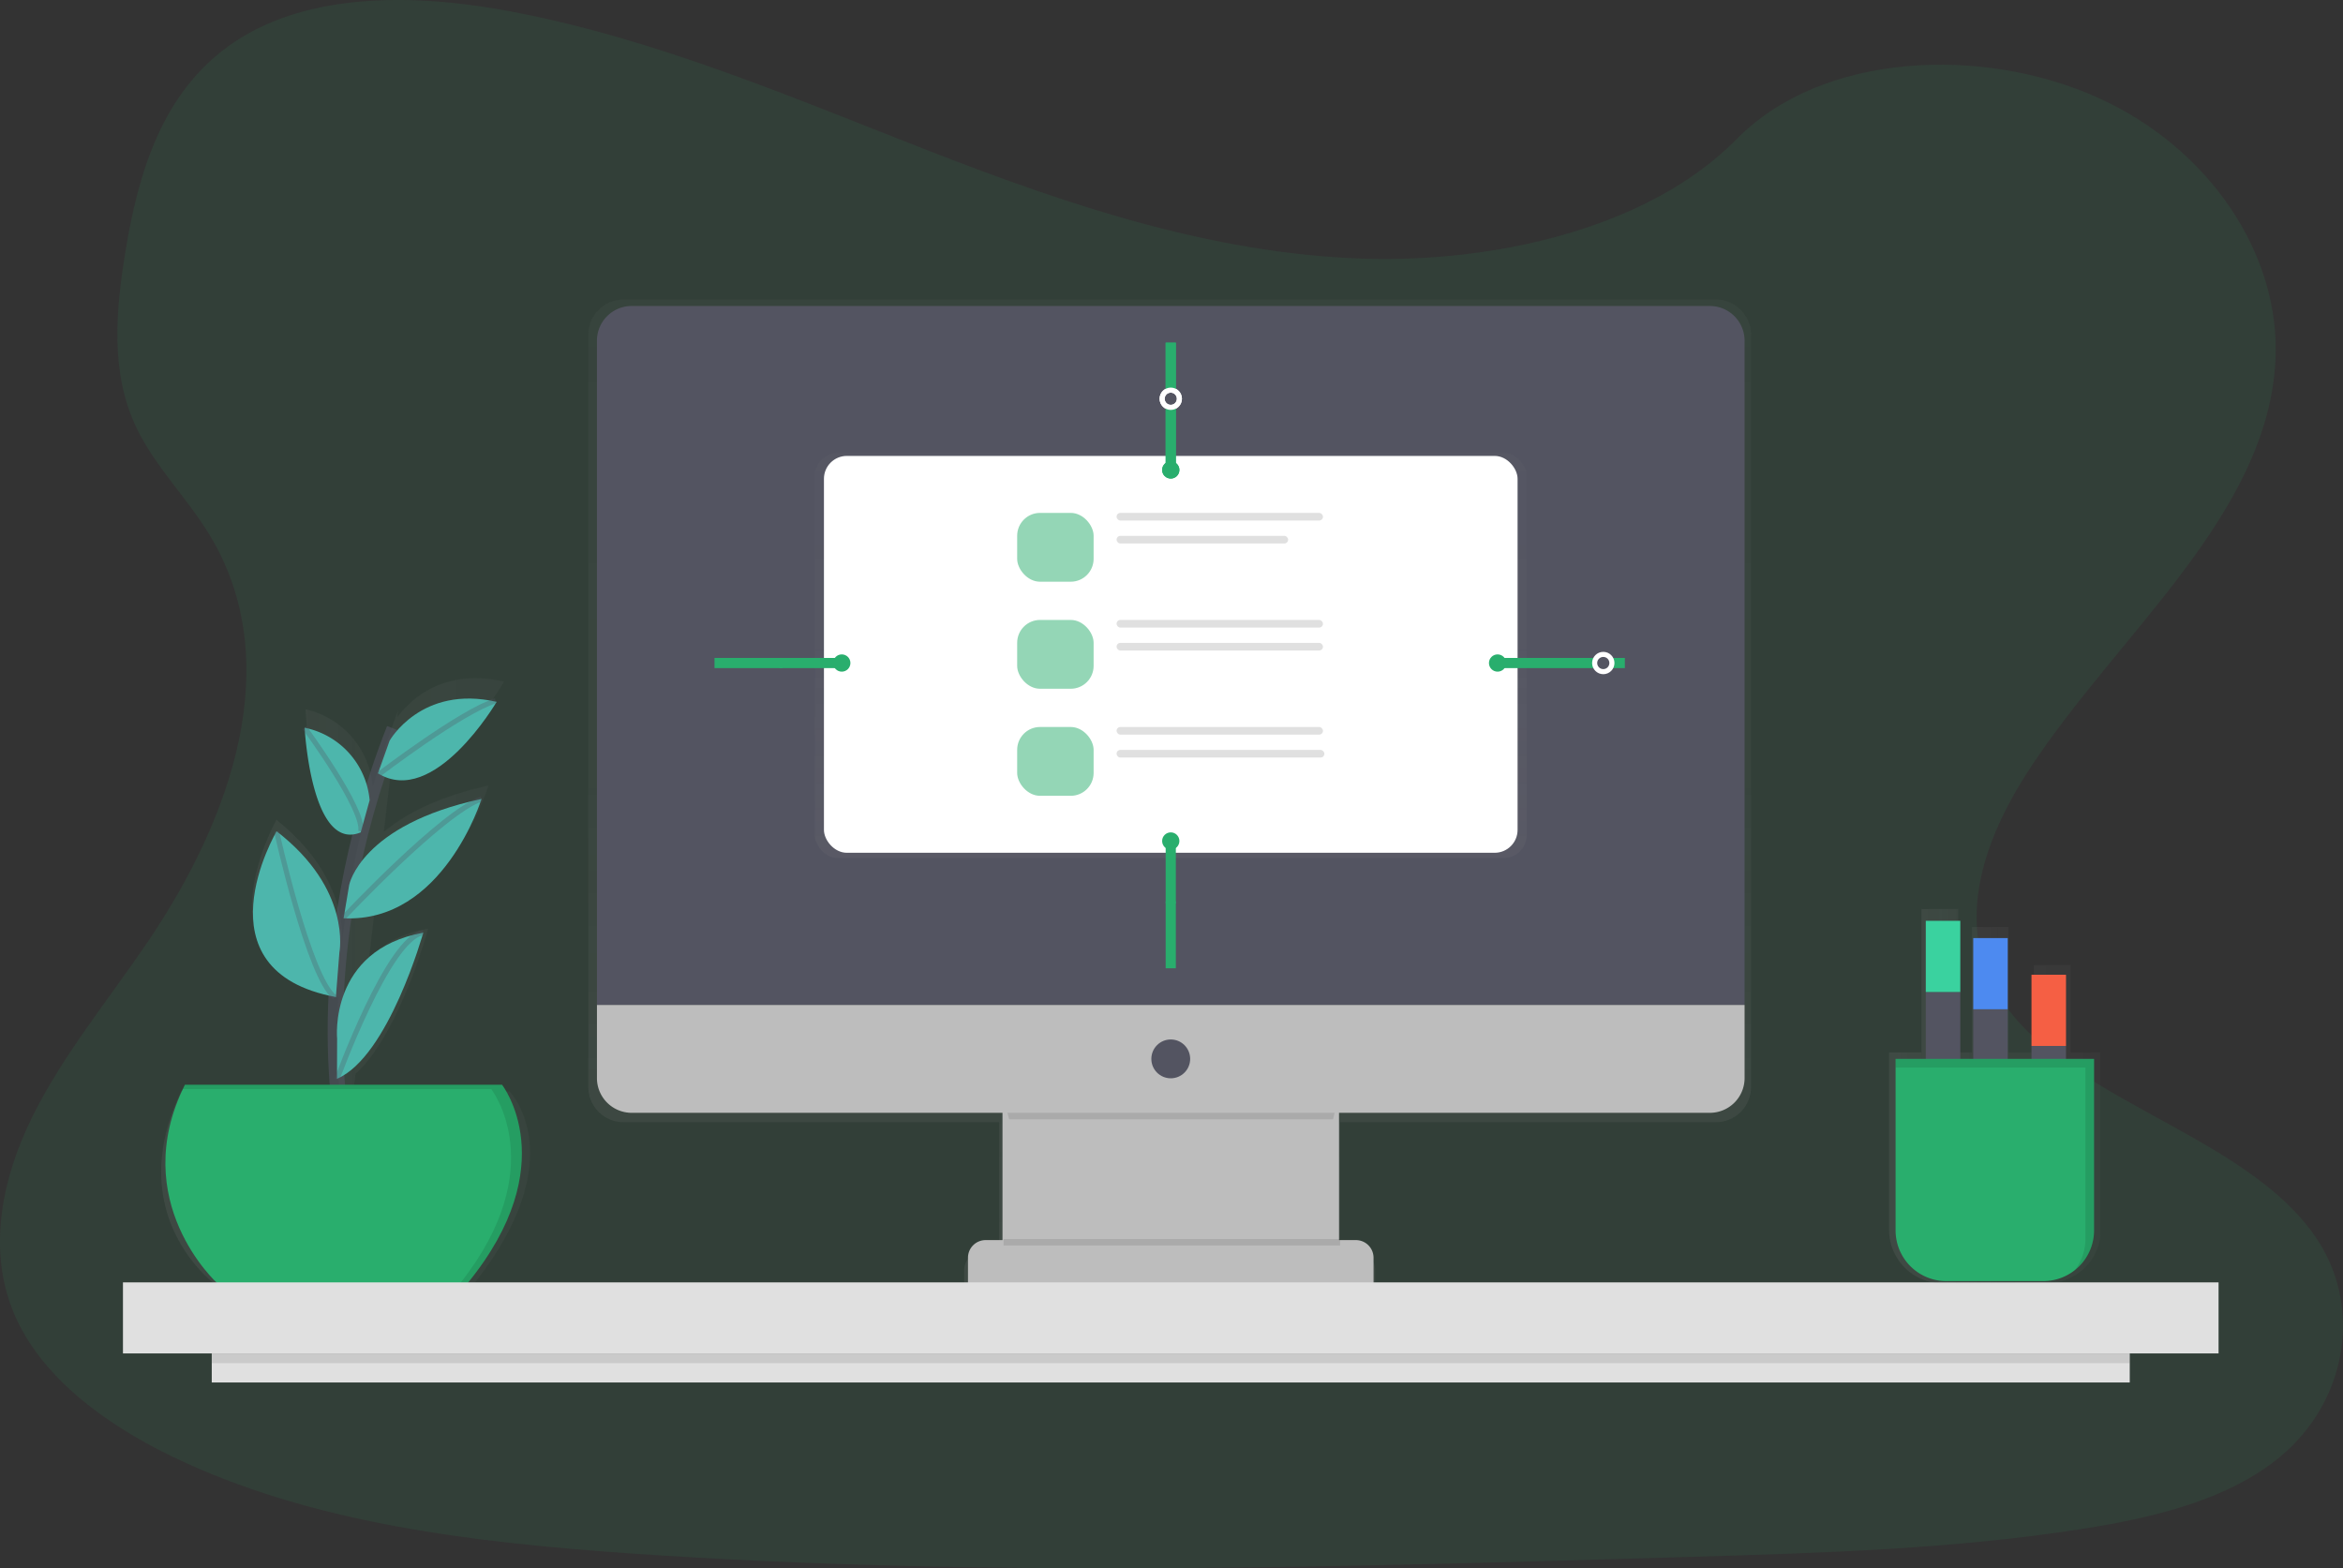 <svg xmlns="http://www.w3.org/2000/svg" xmlns:xlink="http://www.w3.org/1999/xlink" width="460.747" height="308.392" viewBox="0 0 460.747 308.392">
  <rect x="0" y="0" width="460.747" height="308.392" fill="#333333" stroke="none"/>
  <defs>
    <linearGradient id="linear-gradient" x1="0.5" y1="1" x2="0.5" gradientUnits="objectBoundingBox">
      <stop offset="0" stop-color="gray" stop-opacity="0.251"/>
      <stop offset="0.54" stop-color="gray" stop-opacity="0.122"/>
      <stop offset="1" stop-color="gray" stop-opacity="0.102"/>
    </linearGradient>
    <linearGradient id="linear-gradient-3" x1="0" y1="0.5" x2="1" y2="0.5" xlink:href="#linear-gradient"/>
    <linearGradient id="linear-gradient-4" x1="0" y1="0.5" x2="1" y2="0.5" xlink:href="#linear-gradient"/>
  </defs>
  <g id="Resposive" transform="translate(57 138.839)">
    <path id="Path_8" data-name="Path 8" d="M324.643,127.679c-29.538-1.027-57.693-10.563-84.537-20.994s-53.451-21.991-82.3-27.519c-18.547-3.559-39.757-4.06-54.7,5.884-14.381,9.566-19.026,26.081-21.525,41.4-1.879,11.53-2.969,23.663,2.168,34.459,3.576,7.492,9.922,13.791,14.313,20.969,15.272,24.973,4.475,55.771-12.077,80.176-7.763,11.454-16.769,22.352-22.759,34.531s-8.764,26.131-3.521,38.552c5.2,12.3,17.575,21.558,30.989,28.062,27.243,13.2,59.343,16.973,90.646,19.136,69.291,4.738,138.955,2.685,208.428.632,25.711-.764,51.538-1.531,76.829-5.515,14.046-2.21,28.549-5.714,38.748-14.173,12.943-10.741,16.154-28.923,7.479-42.392-14.55-22.585-54.778-28.2-64.951-52.437-5.6-13.341.153-28.206,8.289-40.58,17.448-26.543,46.7-49.832,48.241-80.176,1.061-20.842-13-41.709-34.747-51.571-22.789-10.347-54.392-9.04-71.2,8.06C381.143,121.8,350.719,128.583,324.643,127.679Z" transform="translate(-113.939 -215.675)" fill="#29ae6d" opacity="0.1"/>
    <g id="Group_41" data-name="Group 41" transform="translate(58.691 -79.942)" opacity="0.7">
      <path id="Path_391" data-name="Path 391" d="M551.731,199H336.919A6.944,6.944,0,0,0,330,205.966V353.812a6.944,6.944,0,0,0,6.919,6.966H410.8V386.3h-3.368a3.521,3.521,0,0,0-3.508,3.534v5.12H410.8v3.029h67.051v-3.029h6.876v-5.12a3.521,3.521,0,0,0-3.508-3.534H478.05v-.221h-.216v-25.3h73.9a6.944,6.944,0,0,0,6.919-6.966V205.966A6.944,6.944,0,0,0,551.731,199Z" transform="translate(-330 -199)" fill="url(#linear-gradient)"/>
    </g>
    <rect id="Rectangle_136" data-name="Rectangle 136" width="66.177" height="39.028" transform="translate(140.14 77.441)" fill="#bdbdbd"/>
    <g id="Group_42" data-name="Group 42" transform="translate(139.928 75.744)" opacity="0.1">
      <path id="Path_392" data-name="Path 392" d="M523.014,571.515h63.7c.768-3.339,1.383-5.515,1.383-5.515H521.5S522.183,568.168,523.014,571.515Z" transform="translate(-521.5 -566)"/>
    </g>
    <path id="Path_393" data-name="Path 393" d="M226.55,3H438.571a6.83,6.83,0,0,1,6.83,6.83V140.445H219.72V9.83A6.83,6.83,0,0,1,226.55,3Z" transform="translate(-159.332 -81.669)" fill="#535461"/>
    <path id="Path_394" data-name="Path 394" d="M552.851,547.211H340.83a6.83,6.83,0,0,1-6.83-6.83V526H559.681v14.381A6.83,6.83,0,0,1,552.851,547.211Z" transform="translate(-273.612 -467.225)" fill="#bdbdbd"/>
    <circle id="Ellipse_45" data-name="Ellipse 45" cx="3.818" cy="3.818" r="3.818" transform="translate(169.41 65.563)" fill="#535461"/>
    <path id="Path_395" data-name="Path 395" d="M395.186,436h72.82a3.466,3.466,0,0,1,3.466,3.466v5.018H391.72v-5.018A3.466,3.466,0,0,1,395.186,436Z" transform="translate(-258.368 -330.985)" fill="#bdbdbd"/>
    <g id="Group_43" data-name="Group 43" transform="translate(103.233 -49.772)" opacity="0.5">
      <rect id="Rectangle_137" data-name="Rectangle 137" width="139.99" height="79.65" rx="4.5" transform="translate(0 0)" fill="url(#linear-gradient)"/>
    </g>
    <rect id="Rectangle_138" data-name="Rectangle 138" width="136.401" height="78.038" rx="4.5" transform="translate(105.028 -49.187)" fill="#fff"/>
    <g id="Group_44" data-name="Group 44" transform="translate(143.024 -37.983)" opacity="0.5">
      <rect id="Rectangle_139" data-name="Rectangle 139" width="15.034" height="13.532" rx="4.5" fill="#29ae6d"/>
    </g>
    <rect id="Rectangle_140" data-name="Rectangle 140" width="40.593" height="1.502" rx="0.751" transform="translate(162.568 -37.983)" fill="#e0e0e0"/>
    <rect id="Rectangle_141" data-name="Rectangle 141" width="33.742" height="1.502" rx="0.751" transform="translate(162.568 -33.469)" fill="#e0e0e0"/>
    <g id="Group_45" data-name="Group 45" transform="translate(143.024 -16.934)" opacity="0.5">
      <rect id="Rectangle_142" data-name="Rectangle 142" width="15.034" height="13.532" rx="4.5" fill="#29ae6d"/>
    </g>
    <rect id="Rectangle_143" data-name="Rectangle 143" width="40.593" height="1.502" rx="0.751" transform="translate(162.568 -16.934)" fill="#e0e0e0"/>
    <rect id="Rectangle_144" data-name="Rectangle 144" width="40.593" height="1.502" rx="0.751" transform="translate(162.568 -12.424)" fill="#e0e0e0"/>
    <g id="Group_46" data-name="Group 46" transform="translate(143.024 4.116)" opacity="0.5">
      <rect id="Rectangle_145" data-name="Rectangle 145" width="15.034" height="13.532" rx="4.5" fill="#29ae6d"/>
    </g>
    <rect id="Rectangle_146" data-name="Rectangle 146" width="40.593" height="1.502" rx="0.751" transform="translate(162.568 4.116)" fill="#e0e0e0"/>
    <rect id="Rectangle_147" data-name="Rectangle 147" width="40.864" height="1.502" rx="0.751" transform="translate(162.568 8.625)" fill="#e0e0e0"/>
    <line id="Line_7" data-name="Line 7" y1="9.333" transform="translate(173.228 -71.458)" stroke="#29ae6d" stroke-miterlimit="10" stroke-width="2"/>
    <line id="Line_8" data-name="Line 8" y1="12.247" transform="translate(173.228 -58.676)" stroke="#29ae6d" stroke-miterlimit="10" stroke-width="2"/>
    <circle id="Ellipse_46" data-name="Ellipse 46" cx="1.697" cy="1.697" r="1.697" transform="translate(171.532 -48.126)" fill="#29ae6d"/>
    <circle id="Ellipse_47" data-name="Ellipse 47" cx="1.697" cy="1.697" r="1.697" transform="translate(171.532 -62.125)" fill="none" stroke="#fff" stroke-miterlimit="10" stroke-width="1"/>
    <line id="Line_9" data-name="Line 9" y1="9.333" transform="translate(173.228 -71.458)" stroke="#29ae6d" stroke-miterlimit="10" stroke-width="2"/>
    <line id="Line_10" data-name="Line 10" y1="12.247" transform="translate(173.228 -58.676)" stroke="#29ae6d" stroke-miterlimit="10" stroke-width="2"/>
    <circle id="Ellipse_48" data-name="Ellipse 48" cx="1.697" cy="1.697" r="1.697" transform="translate(171.532 -48.126)" fill="#29ae6d"/>
    <circle id="Ellipse_49" data-name="Ellipse 49" cx="1.697" cy="1.697" r="1.697" transform="translate(171.532 -62.125)" fill="none" stroke="#fff" stroke-miterlimit="10" stroke-width="1"/>
    <line id="Line_11" data-name="Line 11" y2="13.151" transform="translate(173.228 38.413)" stroke="#29ae6d" stroke-miterlimit="10" stroke-width="2"/>
    <line id="Line_12" data-name="Line 12" y2="12.247" transform="translate(173.228 26.535)" stroke="#29ae6d" stroke-miterlimit="10" stroke-width="2"/>
    <circle id="Ellipse_50" data-name="Ellipse 50" cx="1.697" cy="1.697" r="1.697" transform="translate(171.532 24.838)" fill="#29ae6d"/>
    <line id="Line_13" data-name="Line 13" x1="13.363" transform="translate(83.508 -8.462)" stroke="#29ae6d" stroke-miterlimit="10" stroke-width="2"/>
    <line id="Line_14" data-name="Line 14" x1="12.247" transform="translate(96.289 -8.462)" stroke="#29ae6d" stroke-miterlimit="10" stroke-width="2"/>
    <circle id="Ellipse_51" data-name="Ellipse 51" cx="1.697" cy="1.697" r="1.697" transform="translate(106.839 -10.159)" fill="#29ae6d"/>
    <g id="Group_47" data-name="Group 47" transform="translate(140.352 104.802)" opacity="0.1">
      <rect id="Rectangle_148" data-name="Rectangle 148" width="66.177" height="1.273" transform="translate(0)"/>
    </g>
    <g id="Group_48" data-name="Group 48" transform="translate(-25.302 -5.487)" opacity="0.7">
      <path id="Path_396" data-name="Path 396" d="M200.5,455.77H169.79l.424-3.453c8.679-7.793,14.292-28.554,14.292-28.554a2.874,2.874,0,0,0-.369.076,21.565,21.565,0,0,0-11.246,5.634l1.077-9.188c16.035-3.453,22.394-24.664,22.394-24.664-10.232,2.27-16.612,5.782-20.574,9.116l1.578-13.5c10.843,3.72,22.059-16.044,22.059-16.044l-.424-.089.212-.136-.322.115c-11.984-2.583-18.39,4.268-20.468,7.114l.157-1.324q-.475,1.273-.925,2.494h0v.034q-1.273,3.449-2.329,6.813h0q-.921,2.872-1.722,5.684v-.025a17.052,17.052,0,0,0-13.227-15.25s1.336,26.331,11.424,22.021h0c-.933,3.818-1.7,7.492-2.359,11.059h0q-.632,3.483-1.1,6.787l-.059.068.059-.051-.025.174h0q-.424,3-.721,5.846c.2-3.657-.471-14.22-12.917-24.146,0,0-16.544,29.076,11.666,34.785l.187.161-.042-.132.255.055.115-1.493a156.7,156.7,0,0,0,.1,18.708h0c.03.424.059.848.089,1.251H135.976c-11.852,24.515,6.584,37.95,6.584,37.95h50.905C213.233,468.75,200.5,455.77,200.5,455.77Zm-33.089-27.862Z" transform="translate(-132.002 -374.513)" fill="url(#linear-gradient-3)"/>
    </g>
    <path id="Path_397" data-name="Path 397" d="M214.532,478.6s-8.06-35.21,9.757-80.6" transform="translate(-203.777 -393.524)" fill="none" stroke="#535461" stroke-miterlimit="10" stroke-width="3" opacity="0.6"/>
    <path id="Path_398" data-name="Path 398" d="M137.788,563h62.359s12.3,15.7-6.787,39.028H144.151S126.334,585.907,137.788,563Z" transform="translate(-158.424 -488.529)" fill="#29ae6d"/>
    <path id="Path_399" data-name="Path 399" d="M234.786,392.255s6.2-11.03,21.045-7.636c0,0-12.272,20.9-23.332,14.054Z" transform="translate(-215.17 -385.446)" fill="#4db6ac"/>
    <path id="Path_400" data-name="Path 400" d="M211.282,411.749A16.012,16.012,0,0,0,198.5,397.5s1.273,24.6,11.03,20.574Z" transform="translate(-195.593 -393.236)" fill="#4db6ac"/>
    <path id="Path_401" data-name="Path 401" d="M217.664,447.409s2.27-11.819,26.025-16.909c0,0-7.576,24.443-27.12,23.463Z" transform="translate(-205.997 -412.237)" fill="#4db6ac"/>
    <path id="Path_402" data-name="Path 402" d="M191.535,469.311s2.5-12.357-12.349-23.811c0,0-16.12,27.434,11.657,32.592Z" transform="translate(-181.794 -420.874)" fill="#4db6ac"/>
    <path id="Path_403" data-name="Path 403" d="M213.5,513.359s-1.722-17.465,16.943-20.859c0,0-6.817,24.388-16.968,28.736Z" transform="translate(-204.207 -447.936)" fill="#4db6ac"/>
    <path id="Path_404" data-name="Path 404" d="M233,399.423s16.12-12.3,22.907-14.423" transform="translate(-215.457 -386.038)" fill="none" stroke="#535461" stroke-miterlimit="10" stroke-width="1" opacity="0.3"/>
    <path id="Path_405" data-name="Path 405" d="M216.5,453.832s19.514-20.786,27.15-23.332" transform="translate(-205.957 -412.237)" fill="none" stroke="#535461" stroke-miterlimit="10" stroke-width="1" opacity="0.3"/>
    <path id="Path_406" data-name="Path 406" d="M198.5,397.5s11.878,16.12,11.03,20.362" transform="translate(-195.593 -393.236)" fill="none" stroke="#535461" stroke-miterlimit="10" stroke-width="1" opacity="0.3"/>
    <path id="Path_407" data-name="Path 407" d="M185.5,445.5s6.363,28.846,11.454,32.664" transform="translate(-188.108 -420.874)" fill="none" stroke="#535461" stroke-miterlimit="10" stroke-width="1" opacity="0.3"/>
    <path id="Path_408" data-name="Path 408" d="M213.5,521.346s10.181-28,16.968-28.846" transform="translate(-204.23 -447.936)" fill="none" stroke="#535461" stroke-miterlimit="10" stroke-width="1" opacity="0.3"/>
    <g id="Group_49" data-name="Group 49" transform="translate(-21.061 74.471)" opacity="0.1">
      <path id="Path_409" data-name="Path 409" d="M204.783,563H142.424c-.14.284-.276.568-.424.848h60.662s12,15.318-6.109,38.179H198C217.086,578.7,204.783,563,204.783,563Z" transform="translate(-142 -563)"/>
    </g>
    <rect id="Rectangle_149" data-name="Rectangle 149" width="412.097" height="13.969" transform="translate(-32.82 113.329)" fill="#e0e0e0"/>
    <rect id="Rectangle_150" data-name="Rectangle 150" width="377.171" height="5.714" transform="translate(-15.359 127.298)" fill="#e0e0e0"/>
    <rect id="Rectangle_151" data-name="Rectangle 151" width="377.171" height="1.905" transform="translate(-15.359 127.298)" opacity="0.1"/>
    <line id="Line_15" data-name="Line 15" x2="2.545" transform="translate(259.98 -8.462)" stroke="#29ae6d" stroke-miterlimit="10" stroke-width="2"/>
    <line id="Line_16" data-name="Line 16" x2="19.039" transform="translate(237.496 -8.462)" stroke="#29ae6d" stroke-miterlimit="10" stroke-width="2"/>
    <circle id="Ellipse_52" data-name="Ellipse 52" cx="1.697" cy="1.697" r="1.697" transform="translate(235.8 -10.159)" fill="#29ae6d"/>
    <circle id="Ellipse_53" data-name="Ellipse 53" cx="1.697" cy="1.697" r="1.697" transform="translate(256.586 -10.159)" fill="none" stroke="#fff" stroke-miterlimit="10" stroke-width="1"/>
    <g id="Group_50" data-name="Group 50" transform="translate(314.491 39.919)" opacity="0.7">
      <path id="Path_410" data-name="Path 410" d="M972.876,550.412l.042-.064q.131-.2.259-.424l.047-.081q.123-.208.233-.424l.038-.072c.085-.165.165-.331.238-.5h0a10.091,10.091,0,0,0,.4-1.065l.042-.14c.038-.131.076-.263.11-.395l.042-.187q.042-.178.076-.361a1.149,1.149,0,0,1,.038-.2c.013-.068.038-.238.055-.361a.938.938,0,0,1,.025-.208,2.242,2.242,0,0,0,.034-.39v-35.8H968.68V492.567h-7.212v17.172H956.5V485.075h-7.212v24.664h-2.711V481.55h-7.212v28.189H933v35.04a10.484,10.484,0,0,0,10.605,10.351h20.362a10.686,10.686,0,0,0,8.586-4.268h0Q972.711,550.637,972.876,550.412Z" transform="translate(-933 -481.55)" fill="url(#linear-gradient-4)"/>
    </g>
    <rect id="Rectangle_152" data-name="Rectangle 152" width="6.787" height="42.421" transform="translate(321.703 56.23)" fill="#535461"/>
    <rect id="Rectangle_153" data-name="Rectangle 153" width="6.787" height="13.999" transform="translate(321.703 42.231)" fill="#3ad29f"/>
    <rect id="Rectangle_154" data-name="Rectangle 154" width="6.787" height="42.421" transform="translate(331.035 59.624)" fill="#535461"/>
    <rect id="Rectangle_155" data-name="Rectangle 155" width="6.787" height="13.999" transform="translate(331.035 45.625)" fill="#4d8af0"/>
    <rect id="Rectangle_156" data-name="Rectangle 156" width="6.787" height="42.421" transform="translate(342.489 66.835)" fill="#535461"/>
    <rect id="Rectangle_157" data-name="Rectangle 157" width="6.787" height="13.999" transform="translate(342.489 52.836)" fill="#f55f44"/>
    <path id="Path_411" data-name="Path 411" d="M821.72,352h39.027v33.725a9.969,9.969,0,0,1-9.969,9.969H831.689a9.969,9.969,0,0,1-9.969-9.969Z" transform="translate(-505.956 -282.619)" fill="#29ae6d"/>
    <g id="Group_51" data-name="Group 51" transform="translate(315.764 69.381)" opacity="0.1">
      <path id="Path_412" data-name="Path 412" d="M936,551v1.7h37.331v33.725a9.922,9.922,0,0,1-2.121,6.147,9.947,9.947,0,0,0,3.818-7.844V551Z" transform="translate(-936 -551)"/>
    </g>
  </g>
</svg>
